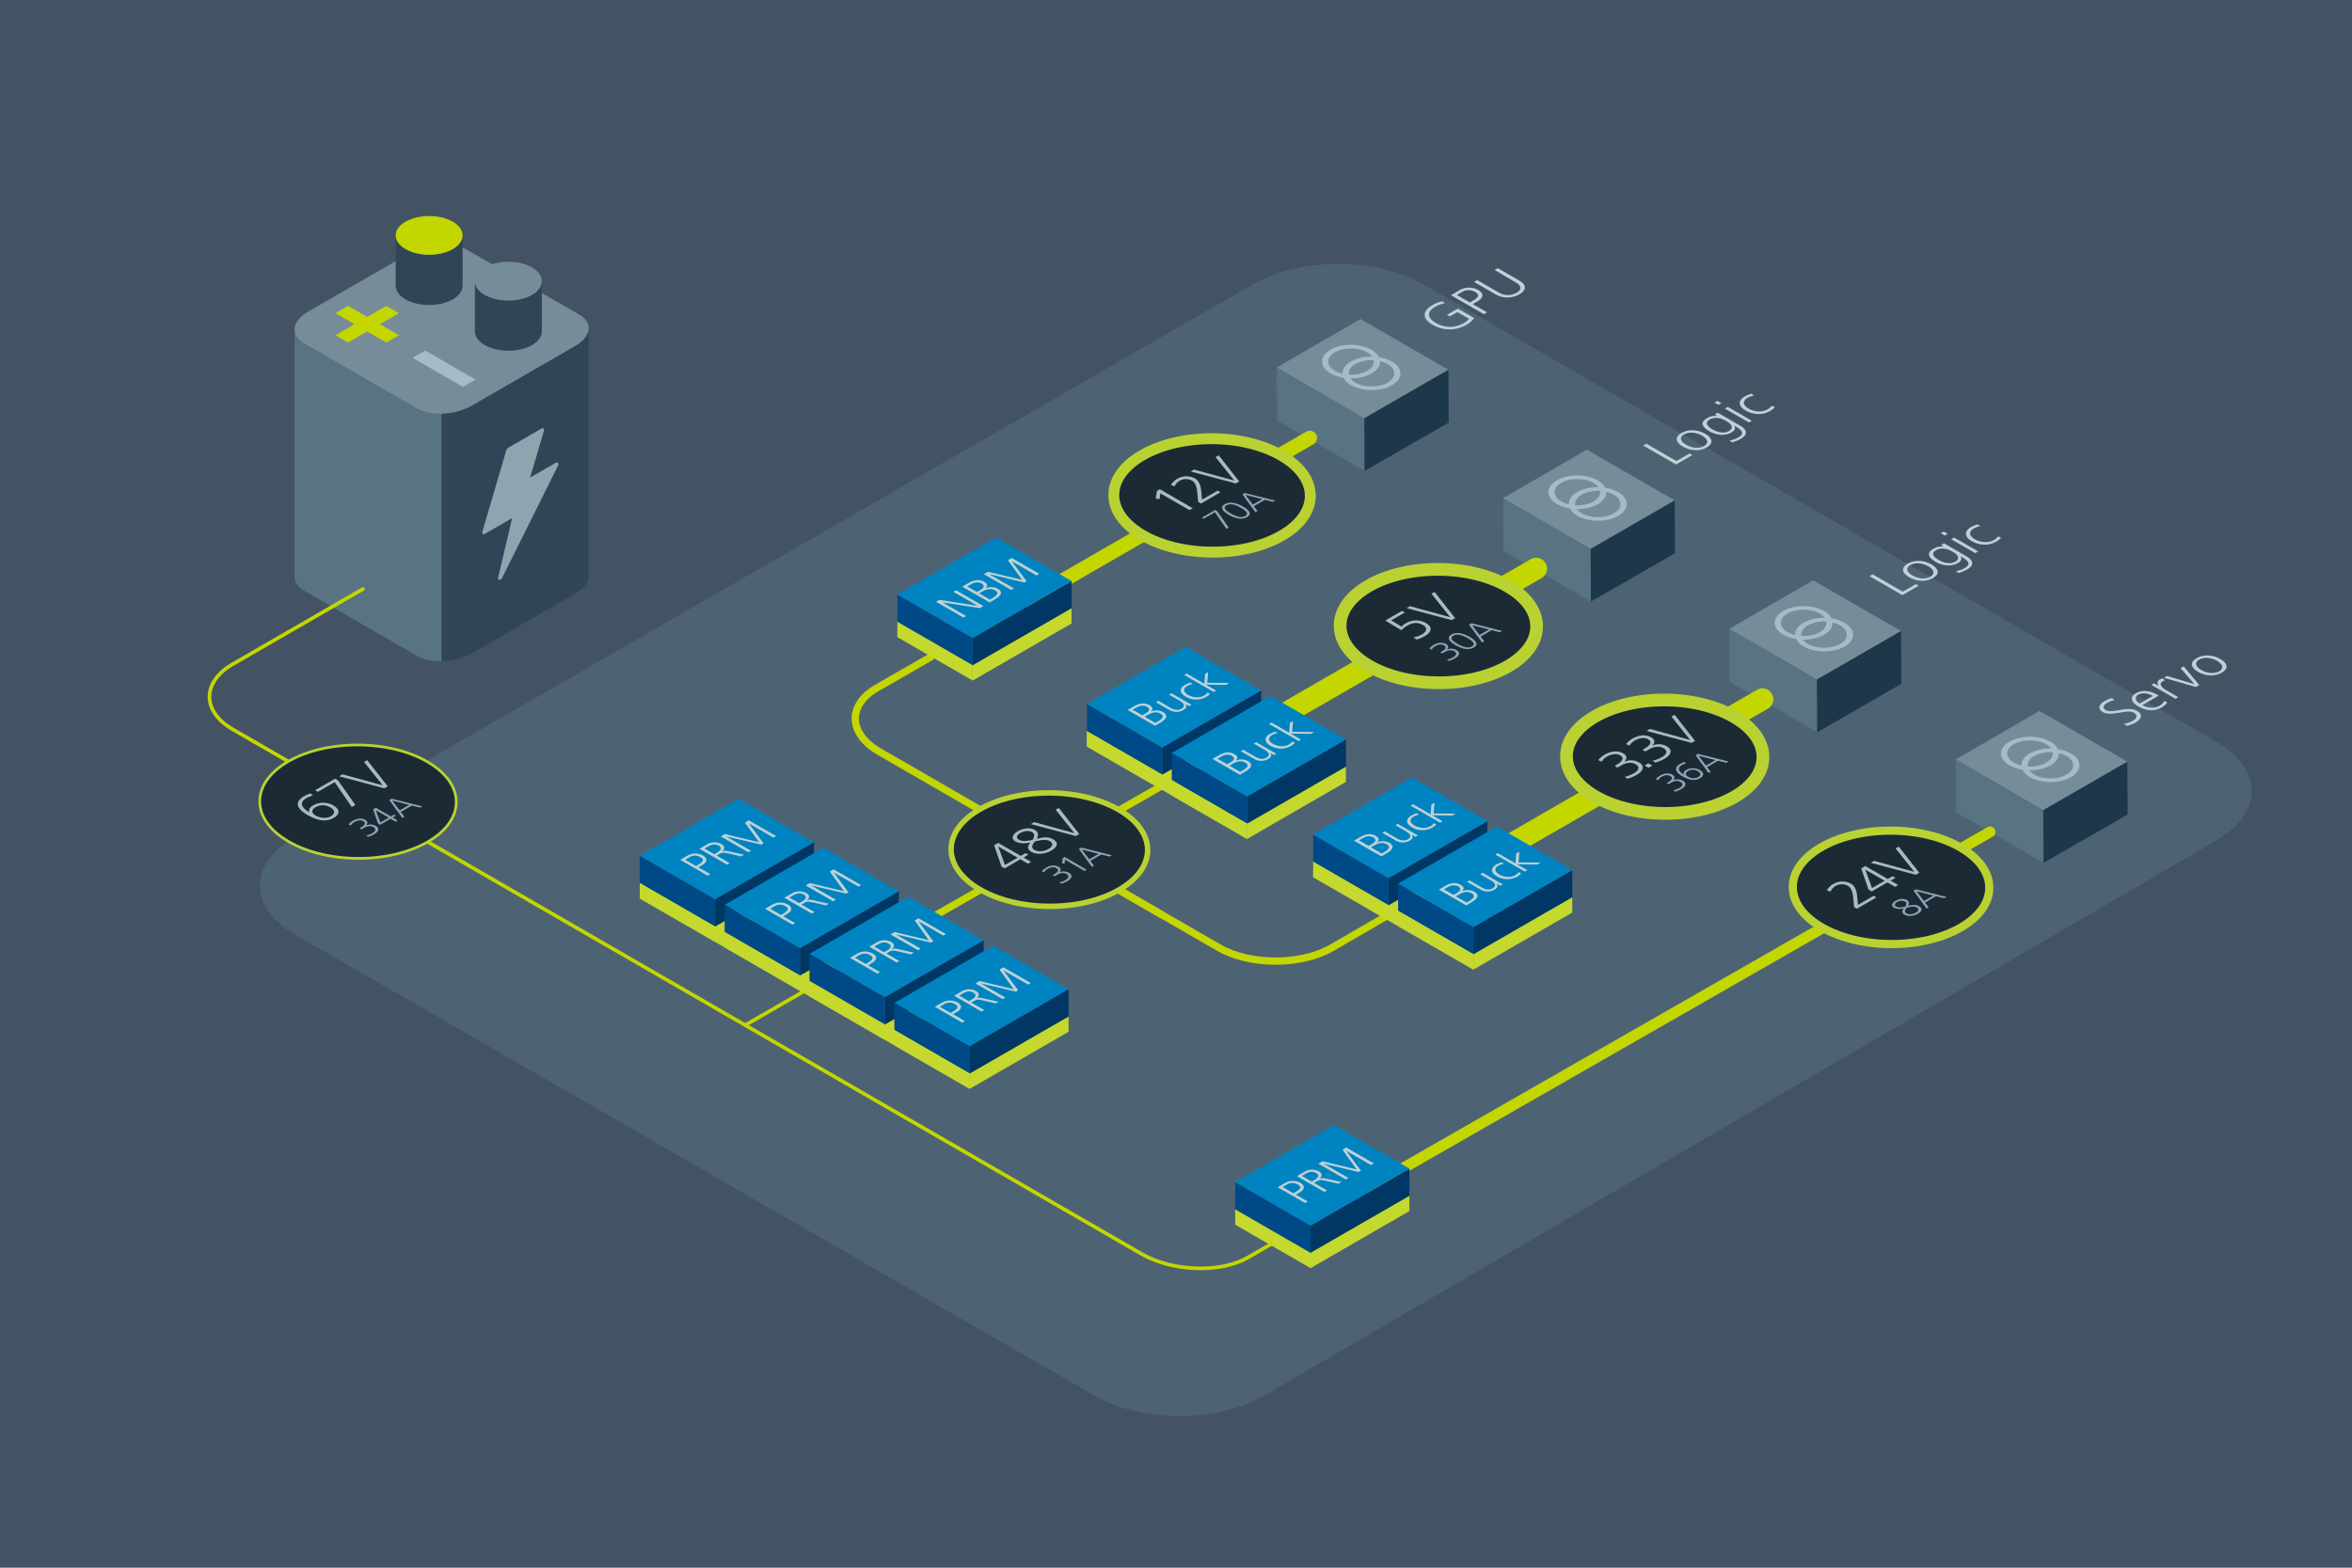 <svg xmlns="http://www.w3.org/2000/svg" viewBox="0 0 1296 864"><defs><style>.cls-1{fill:#435363;}.cls-2{fill:#4d6373;}.cls-11,.cls-12,.cls-13,.cls-20,.cls-3,.cls-8{fill:none;}.cls-4{fill:#587382;}.cls-5{fill:#768d99;}.cls-6{fill:#304657;}.cls-7{fill:#8ea4ae;}.cls-11,.cls-12,.cls-13,.cls-20,.cls-8{stroke:#c4d600;stroke-miterlimit:10;}.cls-11,.cls-12,.cls-13,.cls-20,.cls-21,.cls-22,.cls-23,.cls-24,.cls-25,.cls-8{stroke-linecap:round;}.cls-8{stroke-width:4px;}.cls-9{fill:#1d384b;}.cls-10{fill:#bed1d5;}.cls-11,.cls-22{stroke-width:6px;}.cls-12{stroke-width:12px;}.cls-13{stroke-width:8px;}.cls-14{fill:#0083c1;}.cls-15{fill:#003764;}.cls-16{fill:#004987;}.cls-17{fill:#c4d82e;}.cls-18{fill:#c4d600;}.cls-19{fill:#a6bbc3;}.cls-20{stroke-width:2px;}.cls-21,.cls-22,.cls-23,.cls-24,.cls-25{fill:#1c2a36;stroke:#b9d232;stroke-linejoin:round;}.cls-21{stroke-width:7px;}.cls-23{stroke-width:4.5px;}.cls-24{stroke-width:1.5px;}.cls-25{stroke-width:3px;}</style></defs><g id="Background"><rect class="cls-1" width="1296" height="864"/><path class="cls-2" d="M696.73,769.07c-25.66,15-67.7,15.06-93.42.22L162.58,515.05c-25.73-14.84-25.73-39.12,0-54L690.49,156.61c25.73-14.84,67.83-14.84,93.55,0l437.29,252.26c25.72,14.84,25.78,39.23.13,54.19Z"/></g><g id="Layer_1" data-name="Layer 1"><path class="cls-3" d="M229.71,361.42,167.49,325.5c-7.66-4.43-6.69-12.22,2.15-17.33L227,275.06c8.85-5.1,22.35-5.66,30-1.24l62.22,35.92c7.66,4.42,6.69,12.22-2.15,17.33l-57.35,33.11C250.87,365.28,237.37,365.84,229.71,361.42Z"/><path class="cls-4" d="M229.71,225l-62.22-35.92c-3.58-2.07-5.27-4.87-5.16-7.79h0V317.62h0c-.15,2.95,1.55,5.79,5.16,7.88l62.22,35.92c3.61,2.09,8.53,3.06,13.65,3V228C238.24,228.07,233.32,227.09,229.71,225Z"/><path class="cls-5" d="M229.71,225.09l-62.22-35.92c-7.66-4.43-6.69-12.22,2.15-17.33L227,138.73c8.85-5.1,22.35-5.66,30-1.24l62.22,35.92c7.66,4.42,6.69,12.22-2.15,17.33l-57.35,33.11C250.87,229,237.37,229.51,229.71,225.09Z"/><path class="cls-6" d="M324.38,181.2c-.17,3.31-2.64,6.75-7.31,9.45l-57.35,33.11A34.74,34.74,0,0,1,243.36,228V364.4a34.86,34.86,0,0,0,16.36-4.22l57.35-33.11c4.67-2.7,7.14-6.15,7.31-9.45h0V181.2Z"/><path class="cls-7" d="M306.35,255l-14.25,8.22,7.6-25.73c.35-1.19-.28-1.91-1.21-1.37l-18.38,10.61a2.87,2.87,0,0,0-1.21,1.64l-13.07,44.56c-.35,1.19.29,1.9,1.22,1.36l15.15-8.74-7.68,32.66c-.43,1.83,1.37,1.89,2.27.07l30.59-61.43C308.06,255.46,307.45,254.35,306.35,255Z"/><line class="cls-8" x1="504.94" y1="510.55" x2="643.92" y2="430.96"/><polygon class="cls-4" points="1077.74 447.6 1126.04 475.56 1125.9 446.51 1077.66 418.52 1077.74 447.6"/><polygon class="cls-5" points="1123.79 391.82 1077.66 418.52 1125.9 446.51 1172.23 419.79 1123.79 391.82"/><polygon class="cls-9" points="1172.37 448.89 1126.04 475.56 1125.9 446.51 1172.23 419.79 1172.37 448.89"/><path class="cls-10" d="M1170.29,398.87a13,13,0,0,0,5-1.68c2.43-1.4,2.71-3.12.37-4.47-1.51-.87-3.87-.62-7-.07-3.93.68-7.5,1.21-10-.23-3-1.74-2.07-4.26,1-6a17.73,17.73,0,0,1,4.14-1.7l1.35,1.11a12.83,12.83,0,0,0-4,1.5c-2,1.16-3,2.76-.78,4.05,1.56.9,3.89.58,7.28,0s7.12-1.2,9.95.44c3.48,2,2.25,4.61-.82,6.38A18,18,0,0,1,1172,400Z"/><path class="cls-10" d="M1194.24,387.24a10.59,10.59,0,0,1-3.12,2.64c-3.85,2.22-8.36,2.06-12.9-.56-4-2.31-4.75-5.28-1.39-7.22s7.61-1.66,12,.85l.7.4-9,5.21a9.66,9.66,0,0,0,9.4.42,7.34,7.34,0,0,0,2.7-2.7Zm-8-3.67c-2.93-1.66-5.89-1.91-8-.7s-1.82,3.33.75,4.88Z"/><path class="cls-10" d="M1198.73,385.12l-11.4-6.59c-.34-.19-1.17-.64-1.95-1l1.63-.94,2.54,1.47,0,0c-1.09-1.5-.89-2.78.53-3.6a7.5,7.5,0,0,1,1.29-.57l1.71,1a7.67,7.67,0,0,0-1.31.58c-2.51,1.45-.66,3.44,2,5l6.52,3.76Z"/><path class="cls-10" d="M1210,378.62l-17.72-5.07,1.78-1,15.1,4.51,0,0-7.63-8.82,1.7-1,8.63,10.32Z"/><path class="cls-10" d="M1211.16,370.29c-3.89-2.25-4.82-5.22-.79-7.55s9.24-1.76,13.08.46,4.93,5.17.79,7.55S1215,372.48,1211.16,370.29Zm10.51-6.06c-3.06-1.77-7.06-2.32-9.92-.66-2.61,1.5-2.13,3.78,1.2,5.7,3.14,1.81,7.1,2.28,9.89.67S1224.79,366,1221.67,364.23Z"/><line class="cls-11" x1="754.35" y1="654.55" x2="1096.58" y2="458.5"/><path class="cls-8" d="M578.41,468.47l93.22,53.82c17.15,9.9,45.2,9.88,62.33,0L954.13,394.77"/><polygon class="cls-4" points="703.62 231.6 751.92 259.56 751.78 230.52 703.54 202.52 703.62 231.6"/><polygon class="cls-5" points="749.67 175.82 703.54 202.52 751.78 230.52 798.11 203.79 749.67 175.82"/><polygon class="cls-9" points="798.25 232.89 751.92 259.56 751.78 230.52 798.11 203.79 798.25 232.89"/><path class="cls-10" d="M803.05,172l-4.18,2.41-1.56-.9,6-3.44,9,5.2a13.06,13.06,0,0,1-4.46,3.87,18.65,18.65,0,0,1-18.5-.16c-5.45-3.15-5.92-7.41-.29-10.66a20.9,20.9,0,0,1,5.69-2.29l1.45,1.08a16.05,16.05,0,0,0-5.55,2.1c-4.75,2.74-4,6.18.49,8.75a15.21,15.21,0,0,0,15.12.29c1.55-.89,2.87-1.89,3.17-2.58Z"/><path class="cls-10" d="M817.61,173.16l-18.14-10.47,4.47-2.58a10.51,10.51,0,0,1,10.7-.24c3.24,1.88,2.77,4.35-.59,6.28l-2.51,1.45,7.85,4.53Zm-6-7.43c3.9-2.25,3.22-3.66,1.2-4.83a7,7,0,0,0-7.13,0l-2.92,1.68L810,166.7Z"/><path class="cls-10" d="M823.54,148.79l1.78-1,11.88,6.85c4.85,2.81,3.13,5.78,0,7.57a13.25,13.25,0,0,1-13.14,0l-11.84-6.84,1.78-1,11.87,6.86a9.86,9.86,0,0,0,9.77.15c2.84-1.64,2.93-3.79-.34-5.68Z"/><path class="cls-8" d="M513,362l-29.81,17.15c-16.39,9.43-15.77,25.25,1.37,35.15l155.89,90"/><polygon class="cls-4" points="828.32 303.6 876.62 331.56 876.49 302.52 828.25 274.52 828.32 303.6"/><polygon class="cls-5" points="874.37 247.82 828.25 274.52 876.49 302.52 922.82 275.79 874.37 247.82"/><polygon class="cls-9" points="922.96 304.89 876.62 331.56 876.49 302.52 922.82 275.79 922.96 304.89"/><path class="cls-10" d="M923.52,256l-18.13-10.47,1.78-1,16.57,9.57,7.23-4.17,1.56.9Z"/><path class="cls-10" d="M927.33,246.16c-3.9-2.25-4.82-5.22-.79-7.55s9.23-1.76,13.08.46,4.92,5.17.79,7.55S931.12,248.35,927.33,246.16Zm10.51-6.06c-3.07-1.77-7.06-2.32-9.93-.66-2.61,1.5-2.13,3.78,1.2,5.7,3.14,1.81,7.11,2.28,9.9.67S941,241.9,937.84,240.1Z"/><path class="cls-10" d="M955.55,234.52l0,0c.91,1.39.55,2.68-1.41,3.81-4,2.33-9,1.23-12.17-.62-4.47-2.58-5.06-5.09-1.52-7.13a8.74,8.74,0,0,1,5.93-1.32l0,0-1.51-.87,1.63-.94,12.21,7.05c4.13,2.38,4.56,5,.48,7.4a22.42,22.42,0,0,1-4.68,1.89l-1.51-1a15.82,15.82,0,0,0,4.81-1.7c3.67-2.11,2.23-3.95-1.85-6.31Zm-4.08-2.32c-3.72-2.15-6.77-2.45-9.43-.92s-1.64,3.53,1.66,5.43c2.75,1.59,6.35,2.36,9,.83C955.61,235.87,954,233.65,951.47,232.2Z"/><path class="cls-10" d="M946.89,223.14l-2.18-1.26,1.62-.94,2.19,1.26Zm16.78,9.69-13.25-7.65,1.63-.94,13.25,7.65Z"/><path class="cls-10" d="M978,224.41a10.81,10.81,0,0,1-2.89,2.21c-4.31,2.49-9.63,1.74-13.26-.36-4.21-2.43-4.2-5.58-.43-7.76a15.76,15.76,0,0,1,3.69-1.53l1.43,1a13,13,0,0,0-3.51,1.25c-3.15,1.82-2.6,4.2.6,6,2.91,1.68,7.26,2.2,10.31.44a8.14,8.14,0,0,0,2.37-2.06Z"/><line class="cls-12" x1="691.99" y1="402.55" x2="846.46" y2="313.37"/><line class="cls-13" x1="567.28" y1="330.55" x2="721.75" y2="241.37"/><polygon class="cls-14" points="352.53 471.69 394.03 495.66 448.51 464.24 406.93 440.24 352.53 471.69"/><polygon class="cls-15" points="448.51 483.15 448.51 464.24 394.03 495.66 394.03 514.59 448.51 483.15"/><polygon class="cls-16" points="352.53 490.67 352.53 471.69 394.03 495.66 394.03 514.59 352.53 490.67"/><polygon class="cls-17" points="448.51 487.65 448.51 479.24 394.03 510.66 394.03 519.09 448.51 487.65"/><polygon class="cls-17" points="352.53 495.17 352.53 486.69 394.03 510.66 394.03 519.09 352.53 495.17"/><path class="cls-6" d="M280.11,165.57c-10.18,0-18.44-4.77-18.44-10.65v27.73c0,5.88,8.26,10.65,18.44,10.65s18.45-4.77,18.45-10.65V154.92C298.56,160.8,290.3,165.57,280.11,165.57Z"/><path class="cls-5" d="M280.11,165.57c-10.18,0-18.44-4.77-18.44-10.65s8.26-10.65,18.44-10.65,18.45,4.77,18.45,10.65S290.3,165.57,280.11,165.57Z"/><path class="cls-6" d="M236.47,140.37c-10.19,0-18.45-4.77-18.45-10.65v27.73c0,5.88,8.26,10.65,18.45,10.65s18.44-4.77,18.44-10.65V129.72C254.91,135.6,246.65,140.37,236.47,140.37Z"/><path class="cls-18" d="M236.47,140.37c-10.19,0-18.45-4.77-18.45-10.65s8.26-10.65,18.45-10.65,18.44,4.77,18.44,10.65S246.65,140.37,236.47,140.37Z"/><path class="cls-18" d="M184.8,184.75l10.53-6.08-10.53-6.08,7-4,10.54,6.08,10.53-6.08,7,4-10.53,6.08,10.53,6.08-7,4-10.53-6.08-10.54,6.08Z"/><path class="cls-19" d="M227.32,197.2l7-4,27.72,16-7,4Z"/><line class="cls-20" x1="411.41" y1="564.55" x2="453.42" y2="540.29"/><polygon class="cls-15" points="590.45 339.12 590.45 320.22 535.97 351.64 535.97 370.57 590.45 339.12"/><polygon class="cls-16" points="494.46 346.65 494.46 327.67 535.97 351.64 535.97 370.57 494.46 346.65"/><polygon class="cls-17" points="590.45 343.62 590.45 335.22 535.97 366.64 535.97 375.07 590.45 343.62"/><polygon class="cls-17" points="494.46 351.15 494.46 342.67 535.97 366.64 535.97 375.07 494.46 351.15"/><polygon class="cls-14" points="494.46 327.67 535.97 351.64 590.45 320.22 548.86 296.22 494.46 327.67"/><path class="cls-10" d="M625.81,396.58l-15.11-8.72,3.59-2.07c3-1.75,6-2,8.46-.59,1.92,1.12,2.19,2.29.71,3.57l0,0a7.83,7.83,0,0,1,6.78.24c3,1.75,2,3.8-1.48,5.83Zm-5.33-6.75c2.71-1.56,2.45-2.81.85-3.73s-3.74-.72-5.74.44l-2.07,1.19,5.31,3.06Zm7,4.28c3.12-1.8,3.09-3.19,1.36-4.19-2.17-1.25-4.41-.88-7.27.78l-1.51.87L626,395Z"/><path class="cls-10" d="M644.65,385.7l-2-1.13,0,0c.87,1.3.38,2.36-1.32,3.34a7.67,7.67,0,0,1-7.94-.27l-7.1-4.1,1.35-.78,6.75,3.9c1.54.89,3.81,1.7,6,.45,2.51-1.46,1-3.2-.72-4.17l-6.17-3.56,1.36-.78,9.22,5.33c.46.26,1.47.8,1.91,1Z"/><path class="cls-10" d="M656.09,379a8.7,8.7,0,0,1-2.4,1.84,11.33,11.33,0,0,1-11.05-.3c-3.51-2-3.5-4.65-.36-6.46a13.14,13.14,0,0,1,3.08-1.28l1.19.81a10.65,10.65,0,0,0-2.93,1c-2.62,1.52-2.16,3.5.5,5,2.43,1.4,6,1.82,8.59.36a7,7,0,0,0,2-1.72Z"/><path class="cls-10" d="M664.91,374l-11.09-.15,5.67,3.28-1.36.78-16.23-9.37,1.35-.78,9.72,5.61.38-5.45,1.75-1-.47,5.91,12.15.09Z"/><path class="cls-10" d="M539.9,335.18,519.36,332l0,0,13,7.52-1.49.86-15.1-8.72,1.87-1.08,20.92,3.26.05,0-13.29-7.67,1.48-.86L541.9,334Z"/><path class="cls-10" d="M545.33,332.05l-15.11-8.72,3.59-2.08c3-1.75,6-2,8.46-.58,1.92,1.11,2.19,2.28.71,3.56l0,0a7.83,7.83,0,0,1,6.78.23c3,1.75,2,3.81-1.48,5.83ZM540,325.3c2.71-1.57,2.45-2.81.85-3.74s-3.74-.71-5.74.44L533,323.19l5.31,3.07Zm7,4.27c3.12-1.8,3.09-3.18,1.36-4.18-2.17-1.25-4.41-.88-7.27.77l-1.51.87,5.91,3.41Z"/><path class="cls-10" d="M571.12,317.16,557.5,309.3l0,0,8.15,11-1.27.73-19.25-4.6-.05,0,13.62,7.86-1.49.86-15.1-8.72,2.3-1.33,18.77,4.5-7.78-10.85,2.13-1.23,15.11,8.72Z"/><polygon class="cls-4" points="953.03 375.6 1001.33 403.56 1001.19 374.51 952.95 346.52 953.03 375.6"/><polygon class="cls-5" points="999.08 319.82 952.95 346.52 1001.19 374.51 1047.52 347.79 999.08 319.82"/><polygon class="cls-9" points="1047.66 376.89 1001.33 403.56 1001.19 374.51 1047.52 347.79 1047.66 376.89"/><path class="cls-10" d="M1048.23,328l-18.14-10.47,1.78-1,16.58,9.57,7.23-4.17,1.56.9Z"/><path class="cls-10" d="M1052,318.16c-3.9-2.25-4.82-5.23-.79-7.55s9.24-1.76,13.08.46,4.93,5.16.79,7.55S1055.83,320.35,1052,318.16Zm10.51-6.07c-3.06-1.76-7.06-2.31-9.92-.66-2.61,1.51-2.13,3.78,1.19,5.7,3.15,1.82,7.11,2.29,9.9.68S1065.66,313.89,1062.54,312.09Z"/><path class="cls-10" d="M1080.25,306.52l0,0c.92,1.39.56,2.68-1.4,3.81-4,2.32-9,1.22-12.18-.62-4.47-2.58-5-5.09-1.51-7.14a8.82,8.82,0,0,1,5.92-1.32l0,0-1.51-.87,1.63-.94,12.21,7.05c4.13,2.39,4.56,5.05.48,7.41a22,22,0,0,1-4.68,1.89l-1.5-1a16,16,0,0,0,4.81-1.7c3.66-2.11,2.23-4-1.85-6.31Zm-4.08-2.33c-3.71-2.14-6.77-2.45-9.43-.91s-1.64,3.53,1.66,5.43c2.76,1.59,6.36,2.36,9,.82C1080.31,307.86,1078.7,305.65,1076.17,304.19Z"/><path class="cls-10" d="M1071.59,295.14l-2.18-1.26,1.63-.94,2.18,1.26Zm16.79,9.69-13.25-7.65,1.62-.94,13.25,7.65Z"/><path class="cls-10" d="M1102.65,296.41a10.53,10.53,0,0,1-2.88,2.2c-4.32,2.49-9.63,1.75-13.27-.35-4.21-2.43-4.2-5.58-.43-7.76a15.86,15.86,0,0,1,3.7-1.53l1.43,1a12.79,12.79,0,0,0-3.52,1.25c-3.15,1.82-2.59,4.2.6,6,2.91,1.68,7.27,2.2,10.31.44a8.34,8.34,0,0,0,2.38-2.06Z"/><line class="cls-12" x1="816.7" y1="474.54" x2="971.17" y2="385.37"/><ellipse class="cls-21" cx="917.24" cy="417.02" rx="31.25" ry="54.14" transform="translate(495.31 1332.01) rotate(-89.69)"/><path class="cls-19" d="M895.24,428.11a17.37,17.37,0,0,0,5.2-2c2.4-1.38,3.45-3.37.82-4.89q-3.42-2-8.25.81l-1.76,1-1.56-.9.7-.41c4.36-2.52,4.46-4.22,2.25-5.5-2-1.15-5.08-.45-7.07.69a8.7,8.7,0,0,0-3.07,2.88l-1.84-.88a12.58,12.58,0,0,1,3.53-3c3.15-1.82,7.14-2.5,10.23-.71,2.16,1.24,2.3,3,.6,4.66l.05,0a8.65,8.65,0,0,1,8.13.38c3.25,1.87,2.38,4.65-1.28,6.77a20.53,20.53,0,0,1-5.17,2.14Z"/><path class="cls-19" d="M908.37,423.14l-2.18-1.26,2.09-1.21,2.18,1.26Z"/><path class="cls-19" d="M910.6,419.24a17.17,17.17,0,0,0,5.2-2c2.4-1.38,3.45-3.37.83-4.89-2.29-1.32-5-1.05-8.26.81l-1.76,1-1.56-.9.7-.41c4.37-2.52,4.46-4.22,2.25-5.5-2-1.15-5.08-.45-7.07.69a8.66,8.66,0,0,0-3.06,2.88l-1.85-.88a12.5,12.5,0,0,1,3.54-3c3.15-1.82,7.13-2.5,10.22-.71,2.16,1.24,2.3,3,.6,4.66l0,0a8.67,8.67,0,0,1,8.14.38c3.24,1.87,2.38,4.65-1.29,6.77a20.53,20.53,0,0,1-5.17,2.14Z"/><path class="cls-19" d="M932.12,409.43l-24.85-6.6,1.89-1.08,22.15,6.08L921,394.92l1.75-1L934,408.32Z"/><path class="cls-7" d="M922,435.56a11.9,11.9,0,0,0,3.47-1.32c1.6-.93,2.3-2.25.55-3.26-1.53-.88-3.36-.7-5.51.54l-1.17.67-1-.6.47-.26c2.91-1.68,3-2.82,1.5-3.67s-3.39-.31-4.72.46a5.72,5.72,0,0,0-2,1.92l-1.23-.59a8.38,8.38,0,0,1,2.36-2c2.1-1.21,4.75-1.67,6.82-.48,1.43.83,1.53,2,.39,3.11l0,0a5.76,5.76,0,0,1,5.42.25c2.17,1.25,1.59,3.11-.86,4.52A13.42,13.42,0,0,1,923,436.3Z"/><path class="cls-7" d="M929.21,420.65a9.16,9.16,0,0,0-2.43,1c-3.2,1.85-1.24,3.92,1,5.22l0,0c-.37-.93.14-1.81,1.31-2.48a7.49,7.49,0,0,1,7.53,0c2.39,1.38,2.49,3.16.06,4.57s-5.71,1.15-9.59-1.09c-4.35-2.51-4.71-4.9-1.18-6.94a13.12,13.12,0,0,1,2.21-.95Zm6.36,4.43a5.2,5.2,0,0,0-5.39-.15c-1.69,1-1.65,2.19,0,3.12a5.85,5.85,0,0,0,5.58.24C937.4,427.32,937.29,426.07,935.57,425.08Z"/><path class="cls-7" d="M951.22,420.4l-4.53-1.12-6.06,3.5,2,2.61-1.16.67-7.17-9.83,1.35-.77,16.86,4.23ZM936,416.56l4,5.36,5.22-3Z"/><polygon class="cls-15" points="819.6 471.42 819.6 452.52 765.12 483.94 765.12 502.87 819.6 471.42"/><polygon class="cls-16" points="723.61 478.95 723.61 459.97 765.12 483.94 765.12 502.87 723.61 478.95"/><polygon class="cls-17" points="819.6 475.92 819.6 467.52 765.12 498.94 765.12 507.37 819.6 475.92"/><polygon class="cls-17" points="723.61 483.45 723.61 474.97 765.12 498.94 765.12 507.37 723.61 483.45"/><polygon class="cls-14" points="723.61 459.97 765.12 483.94 819.6 452.52 778.01 428.52 723.61 459.97"/><polygon class="cls-15" points="866.37 498.42 866.37 479.52 811.88 510.94 811.88 529.87 866.37 498.42"/><polygon class="cls-16" points="770.38 505.95 770.38 486.97 811.88 510.94 811.88 529.87 770.38 505.95"/><polygon class="cls-17" points="866.37 502.92 866.37 494.52 811.88 525.94 811.88 534.37 866.37 502.92"/><polygon class="cls-17" points="770.38 510.45 770.38 501.97 811.88 525.94 811.88 534.37 770.38 510.45"/><polygon class="cls-17" points="723.61 483.45 723.61 474.97 811.88 525.94 811.88 534.37 723.61 483.45"/><polygon class="cls-14" points="770.38 486.97 811.88 510.94 866.37 479.52 824.78 455.52 770.38 486.97"/><path class="cls-10" d="M807.91,499l-15.11-8.72,3.6-2.07c3-1.75,6-2,8.45-.59,1.93,1.12,2.19,2.29.71,3.57l0,0a7.83,7.83,0,0,1,6.78.24c3,1.75,2,3.8-1.48,5.83Zm-5.32-6.75c2.71-1.56,2.44-2.81.84-3.73s-3.74-.72-5.74.44l-2.06,1.19,5.3,3.06Zm7,4.28c3.12-1.8,3.09-3.19,1.36-4.19-2.16-1.25-4.41-.88-7.27.78l-1.5.86,5.91,3.42Z"/><path class="cls-10" d="M826.76,488.16l-2-1.14,0,0c.87,1.3.37,2.35-1.32,3.34a7.71,7.71,0,0,1-7.95-.27l-7.1-4.1,1.36-.78,6.75,3.9c1.54.89,3.81,1.7,6,.45,2.52-1.46,1-3.2-.71-4.17l-6.17-3.56,1.36-.78,9.22,5.32c.45.27,1.47.8,1.9,1Z"/><path class="cls-10" d="M838.2,481.41a8.76,8.76,0,0,1-2.41,1.84,11.31,11.31,0,0,1-11-.3c-3.51-2-3.5-4.65-.36-6.46a13,13,0,0,1,3.08-1.28l1.19.81a10.53,10.53,0,0,0-2.93,1c-2.63,1.52-2.16,3.5.5,5,2.42,1.39,6,1.82,8.59.36a6.81,6.81,0,0,0,2-1.72Z"/><path class="cls-10" d="M847,476.47l-11.1-.15,5.67,3.28-1.35.78L824,471l1.36-.78,9.72,5.61.38-5.45,1.74-1-.46,5.91,12.15.09Z"/><path class="cls-10" d="M761.15,472,746,463.32l3.59-2.07c3-1.75,6-2,8.46-.59,1.92,1.12,2.19,2.29.71,3.57l0,0a7.83,7.83,0,0,1,6.78.24c3,1.75,2,3.8-1.48,5.83Zm-5.32-6.75c2.71-1.56,2.44-2.81.84-3.73s-3.74-.72-5.74.44l-2.06,1.19,5.3,3.06Zm7,4.28c3.12-1.8,3.09-3.19,1.36-4.19-2.17-1.25-4.41-.88-7.27.78l-1.51.86,5.91,3.42Z"/><path class="cls-10" d="M780,461.16,778,460l0,0c.87,1.3.38,2.35-1.32,3.34a7.7,7.7,0,0,1-7.94-.27l-7.1-4.1,1.36-.78,6.75,3.9c1.54.89,3.81,1.7,6,.45,2.52-1.46.95-3.2-.71-4.17l-6.17-3.56,1.35-.78,9.22,5.32c.46.27,1.47.8,1.91,1Z"/><path class="cls-10" d="M791.44,454.41a8.76,8.76,0,0,1-2.41,1.84,11.33,11.33,0,0,1-11-.3c-3.51-2-3.5-4.65-.36-6.46a13.33,13.33,0,0,1,3.08-1.28l1.19.81a10.77,10.77,0,0,0-2.93,1c-2.62,1.52-2.16,3.5.5,5,2.43,1.39,6.06,1.82,8.6.36a6.81,6.81,0,0,0,2-1.72Z"/><path class="cls-10" d="M800.25,449.47l-11.09-.15,5.67,3.28-1.36.78L777.24,444l1.36-.78,9.71,5.61.39-5.45,1.74-1L790,448.3l12.15.09Z"/><polygon class="cls-15" points="694.89 399.42 694.89 380.52 640.41 411.94 640.41 430.87 694.89 399.42"/><polygon class="cls-16" points="598.91 406.95 598.91 387.97 640.41 411.94 640.41 430.87 598.91 406.95"/><polygon class="cls-17" points="694.89 403.92 694.89 395.52 640.41 426.94 640.41 435.37 694.89 403.92"/><polygon class="cls-17" points="598.91 411.45 598.91 402.97 640.41 426.94 640.41 435.37 598.91 411.45"/><polygon class="cls-14" points="598.91 387.97 640.41 411.94 694.89 380.52 653.31 356.52 598.91 387.97"/><polygon class="cls-15" points="741.66 426.42 741.66 407.52 687.18 438.94 687.18 457.87 741.66 426.42"/><polygon class="cls-16" points="645.67 433.95 645.67 414.97 687.18 438.94 687.18 457.87 645.67 433.95"/><polygon class="cls-17" points="741.66 430.92 741.66 422.52 687.18 453.94 687.18 462.37 741.66 430.92"/><polygon class="cls-17" points="645.67 438.45 645.67 429.97 687.18 453.94 687.18 462.37 645.67 438.45"/><polygon class="cls-17" points="598.91 411.45 598.91 402.97 687.18 453.94 687.18 462.37 598.91 411.45"/><polygon class="cls-14" points="645.67 414.97 687.18 438.94 741.66 407.52 700.07 383.52 645.67 414.97"/><path class="cls-10" d="M683.2,427l-15.1-8.72,3.59-2.07c3-1.75,6-2,8.45-.59,1.93,1.12,2.19,2.29.71,3.57l0,0a7.81,7.81,0,0,1,6.77.24c3,1.75,2,3.8-1.48,5.83Zm-5.32-6.75c2.71-1.56,2.45-2.81.84-3.73s-3.73-.72-5.73.44l-2.07,1.19,5.3,3.06Zm7,4.28c3.12-1.8,3.1-3.19,1.36-4.19-2.16-1.25-4.4-.88-7.26.78l-1.51.87,5.91,3.41Z"/><path class="cls-10" d="M702.05,416.16l-2-1.13,0,0c.87,1.3.38,2.36-1.32,3.34a7.67,7.67,0,0,1-7.94-.27l-7.1-4.1,1.35-.78,6.75,3.9c1.54.89,3.81,1.7,6,.45,2.52-1.46,1-3.2-.71-4.17l-6.17-3.56,1.36-.78,9.22,5.33c.45.26,1.47.8,1.9,1Z"/><path class="cls-10" d="M713.49,409.41a8.86,8.86,0,0,1-2.4,1.84A11.33,11.33,0,0,1,700,411c-3.51-2-3.5-4.65-.36-6.46a13.14,13.14,0,0,1,3.08-1.28L704,404a10.65,10.65,0,0,0-2.93,1c-2.63,1.52-2.16,3.5.5,5,2.42,1.4,6.05,1.82,8.59.36a7,7,0,0,0,2-1.72Z"/><path class="cls-10" d="M722.31,404.47l-11.1-.15,5.68,3.28-1.36.78L699.3,399l1.35-.78,9.72,5.61.38-5.45,1.74-1L712,403.3l12.15.09Z"/><path class="cls-10" d="M636.44,400l-15.11-8.72,3.59-2.07c3-1.75,6-2,8.46-.59,1.93,1.12,2.19,2.29.71,3.57l0,0a7.83,7.83,0,0,1,6.78.24c3,1.75,2,3.8-1.48,5.83Zm-5.32-6.75c2.71-1.56,2.44-2.81.84-3.73s-3.74-.72-5.74.44l-2.06,1.19,5.3,3.06Zm7,4.28c3.12-1.8,3.09-3.19,1.36-4.19-2.16-1.25-4.41-.88-7.27.78l-1.5.87,5.9,3.41Z"/><path class="cls-10" d="M655.29,389.16l-2-1.13,0,0c.87,1.3.37,2.36-1.33,3.34a7.67,7.67,0,0,1-7.94-.27l-7.1-4.1,1.36-.78,6.75,3.9c1.54.89,3.81,1.7,6,.45,2.52-1.46,1-3.2-.71-4.17l-6.17-3.56,1.35-.78,9.23,5.33c.45.26,1.47.8,1.9,1Z"/><path class="cls-10" d="M666.73,382.41a8.76,8.76,0,0,1-2.41,1.84,11.33,11.33,0,0,1-11.05-.3c-3.5-2-3.5-4.65-.36-6.46a13.33,13.33,0,0,1,3.08-1.28l1.19.81a10.77,10.77,0,0,0-2.93,1c-2.62,1.52-2.16,3.5.51,5,2.42,1.4,6,1.82,8.59.36a6.81,6.81,0,0,0,2-1.72Z"/><path class="cls-10" d="M675.54,377.47l-11.09-.15,5.67,3.28-1.35.78L652.53,372l1.36-.78,9.72,5.61.38-5.45,1.74-1-.47,5.91,12.16.09Z"/><path class="cls-10" d="M389.91,482.6l-15.11-8.73,3.72-2.14a8.72,8.72,0,0,1,8.91-.2c2.7,1.56,2.31,3.62-.49,5.23L384.85,478l6.54,3.77Zm-5-6.19c3.25-1.88,2.68-3.05,1-4a5.8,5.8,0,0,0-5.94,0l-2.43,1.41,6,3.45Z"/><path class="cls-10" d="M408.34,472l-6.85-1.6c-2.83-.66-3.71-.53-5.07.25l-1.53.89,7.12,4.11-1.48.85-15.11-8.72,3.87-2.23a8,8,0,0,1,8.31-.3c1.93,1.11,1.85,2.68.17,4l0,0c1.3-.57,2.14-.43,3.82-.05L410,471Zm-13.13-2.15c1.55-.89,3.11-2.47.91-3.74-2-1.15-3.72-.86-6,.47l-1.9,1.09,5.39,3.12Z"/><path class="cls-10" d="M426.2,461.64l-13.61-7.86,0,0,8.16,11-1.27.73L400.17,461l0,0,13.62,7.86-1.49.86L397.15,461l2.31-1.33,18.77,4.5-7.78-10.85,2.13-1.23,15.11,8.72Z"/><polygon class="cls-14" points="399.29 498.69 440.8 522.66 495.28 491.24 453.69 467.24 399.29 498.69"/><polygon class="cls-15" points="495.28 510.14 495.28 491.24 440.8 522.66 440.8 541.59 495.28 510.14"/><polygon class="cls-16" points="399.29 517.67 399.29 498.69 440.8 522.66 440.8 541.59 399.29 517.67"/><polygon class="cls-17" points="495.28 514.64 495.28 506.24 440.8 537.66 440.8 546.09 495.28 514.64"/><polygon class="cls-17" points="399.29 522.17 399.29 513.69 440.8 537.66 440.8 546.09 399.29 522.17"/><path class="cls-10" d="M436.67,509.6l-15.11-8.73,3.73-2.14a8.72,8.72,0,0,1,8.91-.2c2.7,1.56,2.3,3.62-.49,5.23L431.62,505l6.54,3.77Zm-4.95-6.19c3.25-1.88,2.68-3.05,1-4a5.78,5.78,0,0,0-5.93,0l-2.43,1.41,6,3.45Z"/><path class="cls-10" d="M455.1,499l-6.85-1.59c-2.83-.66-3.71-.53-5.06.25l-1.53.89,7.12,4.11-1.49.85-15.1-8.72,3.87-2.23a8,8,0,0,1,8.31-.3c1.92,1.11,1.84,2.68.17,4l0,0c1.29-.57,2.13-.43,3.82-.05l8.34,1.88ZM442,496.81c1.55-.89,3.12-2.47.91-3.75-2-1.14-3.72-.85-6,.48L435,494.63l5.39,3.12Z"/><path class="cls-10" d="M473,488.64l-13.62-7.86,0,0,8.15,11-1.27.73L446.94,488l0,0,13.61,7.86-1.48.86L443.92,488l2.3-1.33,18.78,4.5-7.79-10.85,2.13-1.23,15.11,8.72Z"/><polygon class="cls-14" points="446.06 525.69 487.56 549.66 542.04 518.24 500.46 494.24 446.06 525.69"/><polygon class="cls-15" points="542.04 537.14 542.04 518.24 487.56 549.66 487.56 568.59 542.04 537.14"/><polygon class="cls-16" points="446.06 544.67 446.06 525.69 487.56 549.66 487.56 568.59 446.06 544.67"/><polygon class="cls-17" points="542.04 541.64 542.04 533.24 487.56 564.66 487.56 573.09 542.04 541.64"/><polygon class="cls-17" points="446.06 549.17 446.06 540.69 487.56 564.66 487.56 573.09 446.06 549.17"/><path class="cls-10" d="M483.44,536.6l-15.11-8.73,3.72-2.14a8.72,8.72,0,0,1,8.91-.2c2.71,1.56,2.31,3.62-.49,5.23L478.38,532l6.54,3.77Zm-5-6.19c3.25-1.88,2.69-3,1-4a5.8,5.8,0,0,0-5.94,0l-2.43,1.41,6,3.45Z"/><path class="cls-10" d="M501.87,526,495,524.36c-2.83-.66-3.71-.53-5.07.25l-1.53.89,7.12,4.11-1.48.85L479,521.74l3.87-2.23a8,8,0,0,1,8.31-.3c1.93,1.11,1.85,2.68.17,3.95l0,0c1.3-.57,2.14-.43,3.82,0L503.5,525Zm-13.13-2.14c1.55-.89,3.11-2.47.91-3.75-2-1.14-3.72-.85-6,.48l-1.9,1.09,5.39,3.12Z"/><path class="cls-10" d="M519.73,515.64l-13.61-7.86,0,0,8.15,11-1.27.73L493.71,515l0,0,13.62,7.86-1.49.86L490.68,515l2.31-1.33,18.77,4.5L504,507.29l2.13-1.23,15.11,8.72Z"/><polygon class="cls-14" points="492.82 552.69 534.33 576.66 588.81 545.24 547.22 521.24 492.82 552.69"/><polygon class="cls-15" points="588.81 564.14 588.81 545.24 534.33 576.66 534.33 595.59 588.81 564.14"/><polygon class="cls-16" points="492.82 571.67 492.82 552.69 534.33 576.66 534.33 595.59 492.82 571.67"/><polygon class="cls-17" points="588.81 568.64 588.81 560.24 534.33 591.66 534.33 600.09 588.81 568.64"/><polygon class="cls-17" points="492.82 576.17 492.82 567.69 534.33 591.66 534.33 600.09 492.82 576.17"/><polygon class="cls-17" points="352.53 495.17 352.53 486.69 534.33 591.66 534.33 600.09 352.53 495.17"/><path class="cls-10" d="M530.2,563.6l-15.11-8.73,3.73-2.15a8.74,8.74,0,0,1,8.91-.19c2.7,1.56,2.3,3.62-.49,5.23l-2.09,1.2,6.54,3.78Zm-5-6.19c3.25-1.88,2.68-3,1-4a5.78,5.78,0,0,0-5.93,0l-2.43,1.41,6,3.44Z"/><path class="cls-10" d="M548.63,553l-6.84-1.59c-2.83-.66-3.72-.53-5.07.25l-1.53.89,7.12,4.11-1.48.85-15.11-8.72,3.87-2.24a8,8,0,0,1,8.31-.29c1.92,1.11,1.84,2.68.17,3.95l0,0c1.29-.57,2.14-.43,3.82,0l8.34,1.88Zm-13.13-2.14c1.55-.89,3.12-2.47.91-3.75-2-1.14-3.72-.85-6,.48l-1.89,1.09,5.39,3.12Z"/><path class="cls-10" d="M566.5,542.64l-13.62-7.86,0,0,8.15,11-1.27.73L540.47,542l0,0L554,549.83l-1.48.86L537.45,542l2.3-1.33,18.78,4.5-7.78-10.85,2.12-1.23L568,541.78Z"/><ellipse class="cls-22" cx="667.83" cy="273.02" rx="31.25" ry="54.14" transform="translate(391.23 939.38) rotate(-89.69)"/><path class="cls-19" d="M655.44,281.17l-16.11-9.3L639,275l-2.16-.11.65-4.33,1.61-.93,18.13,10.48Z"/><path class="cls-19" d="M661.76,277.52l-1.56-.9-.49-5.32c-.33-3.53-1.3-5.49-3-6.45a6.87,6.87,0,0,0-6.5,0,6.68,6.68,0,0,0-3,3.23l-2-.77a9.79,9.79,0,0,1,3.32-3.33,9.92,9.92,0,0,1,10-.26c1.63.94,3,2.81,3.4,7.15l.39,4.52,8.62-5,1.56.9Z"/><path class="cls-19" d="M680.93,266.45l-24.85-6.59,1.89-1.09,22.15,6.08L669.8,251.94l1.75-1,11.29,14.42Z"/><path class="cls-7" d="M675.72,291.46l-6.26-9.14-6.17,3.55-1-.6,7.33-4.23,1,.6,6.41,9.07Z"/><path class="cls-7" d="M677.05,283.71c-3.95-2.28-4.81-4.34-2.22-5.83s6.16-1,10.11,1.28,4.84,4.33,2.22,5.84S681.12,286.07,677.05,283.71Zm6.7-3.86c-3.48-2-6-2.44-7.9-1.36s-1.15,2.5,2.39,4.54,6.14,2.37,7.88,1.37S687.37,281.94,683.75,279.85Z"/><path class="cls-7" d="M701.5,276.58,697,275.46,690.91,279l2,2.62-1.16.67-7.17-9.83,1.35-.77,16.86,4.22Zm-15.24-3.85,4.06,5.37,5.21-3Z"/><ellipse class="cls-23" cx="1041.95" cy="489.02" rx="31.25" ry="54.14" transform="translate(547.35 1528.33) rotate(-89.69)"/><path class="cls-19" d="M1023.19,500.85l-1.56-.9-.49-5.32c-.33-3.53-1.3-5.49-3-6.45a6.87,6.87,0,0,0-6.5,0,6.71,6.71,0,0,0-3,3.22l-2-.76a9.64,9.64,0,0,1,3.33-3.33,9.9,9.9,0,0,1,10-.27c1.63.95,3,2.82,3.4,7.16l.39,4.51,8.62-5,1.56.9Z"/><path class="cls-19" d="M1044.17,488.74l-4.18-2.42-8.6,5-1.77-1-4.07-11.72,2.27-1.31,12.39,7.15,2.66-1.53,1.56.9-2.66,1.53,4.18,2.42Zm-16.34-9.44,0,0,3.68,10.12,7-4Z"/><path class="cls-19" d="M1055.64,482.11l-24.85-6.59,1.89-1.09,22.15,6.08-10.32-12.91,1.75-1L1057.55,481Z"/><path class="cls-7" d="M1057.46,499.48c2.27,1.31,1.31,3-.77,4.17-1.91,1.1-5,1.73-7.22.45-1.52-.88-1.7-1.88-.41-3.44-2.32.47-4.15.37-5.5-.41-2-1.18-.65-2.88.79-3.72,1.83-1,4.42-1.61,6.43-.45,1.16.67,1.39,1.74.64,3.21C1054.26,498.49,1055.92,498.59,1057.46,499.48Zm-7.77-2.65a4.67,4.67,0,0,0-4.31.31c-1.14.66-1.86,1.71-.53,2.48,1.13.65,2.77.55,5,.08C1050.7,498.27,1050.65,497.38,1049.69,496.83Zm1,3.38-.46.65c-.76,1-.81,1.86.37,2.54,1.41.81,3.67.43,5-.35,1.55-.89,2.08-2,.52-2.94-1.37-.79-3.32-.32-4.8,0Z"/><path class="cls-7" d="M1071.32,495.07l-4.54-1.13-6.06,3.5,2,2.62-1.15.66-7.17-9.82,1.34-.78,16.87,4.23Zm-15.24-3.85,4.05,5.36,5.22-3Z"/><ellipse class="cls-21" cx="792.53" cy="345.02" rx="31.25" ry="54.14" transform="translate(443.27 1135.7) rotate(-89.69)"/><path class="cls-19" d="M778.71,351.33a15.2,15.2,0,0,0,4.79-1.68c2.37-1.37,3.48-3.51.67-5.13-2.5-1.44-5.24-1.71-8.62.24a13.23,13.23,0,0,0-3.33,2.58L763.28,342l9.22-5.32,1.56.9-7.47,4.31,5.7,3.43a8.19,8.19,0,0,1,2.32-1.79,11,11,0,0,1,11-.22c4.08,2.36,3.21,5.11-.53,7.27a18.36,18.36,0,0,1-4.5,1.85Z"/><path class="cls-19" d="M799.91,341.76l-24.85-6.59,1.88-1.09,22.16,6.08-10.33-12.91,1.76-1,11.29,14.42Z"/><path class="cls-7" d="M797.3,363.53a11.9,11.9,0,0,0,3.47-1.32c1.6-.93,2.3-2.25.55-3.26-1.53-.88-3.36-.71-5.51.54l-1.17.67-1-.6.47-.27c2.91-1.68,3-2.81,1.5-3.66s-3.39-.31-4.71.46a5.75,5.75,0,0,0-2.05,1.92l-1.23-.59a8.22,8.22,0,0,1,2.36-2c2.1-1.21,4.75-1.67,6.82-.48,1.43.83,1.53,2,.39,3.11l0,0a5.76,5.76,0,0,1,5.42.25c2.17,1.25,1.59,3.11-.86,4.52a13.78,13.78,0,0,1-3.44,1.43Z"/><path class="cls-7" d="M802,355.57c-3.94-2.28-4.8-4.34-2.22-5.84s6.16-1,10.11,1.29,4.84,4.32,2.23,5.84S806.08,357.92,802,355.57Zm6.7-3.87c-3.48-2-6-2.43-7.9-1.36s-1.14,2.51,2.39,4.55,6.15,2.37,7.89,1.37S812.32,353.8,808.7,351.7Z"/><path class="cls-7" d="M826.46,348.44l-4.54-1.13-6.06,3.5,1.95,2.62-1.15.66-7.17-9.82,1.34-.78,16.87,4.23Zm-15.24-3.85,4,5.36,5.22-3Z"/><path class="cls-20" d="M200,324.62,128.29,366c-17.14,9.91-17.14,26.11,0,36l500.59,289c17.15,9.9,43.62,10.8,58.83,2l27.65-16"/><ellipse class="cls-24" cx="197.25" cy="441.81" rx="31.25" ry="54.14" transform="translate(-245.61 636.68) rotate(-89.69)"/><path class="cls-19" d="M172.52,438.39a13.76,13.76,0,0,0-3.64,1.44c-4.81,2.78-1.86,5.88,1.51,7.83l.06,0c-.55-1.39.22-2.71,2-3.72a11.25,11.25,0,0,1,11.29,0c3.59,2.07,3.73,4.75.09,6.85-3.84,2.22-8.56,1.73-14.38-1.63-6.52-3.76-7.06-7.35-1.77-10.41a20,20,0,0,1,3.31-1.43Zm9.54,6.64a7.83,7.83,0,0,0-8.08-.22c-2.53,1.46-2.47,3.28,0,4.68,2.23,1.29,5.71,1.89,8.37.36C184.8,448.4,184.63,446.52,182.06,445Z"/><path class="cls-19" d="M193.84,444.77l-9.4-13.71-9.24,5.34-1.56-.9,11-6.36,1.56.9,9.6,13.6Z"/><path class="cls-19" d="M211.73,434.45l-24.85-6.6,1.88-1.09,22.15,6.08-10.32-12.9,1.75-1,11.3,14.42Z"/><path class="cls-7" d="M201.78,460.45a11.57,11.57,0,0,0,3.46-1.32c1.6-.92,2.3-2.25.55-3.26q-2.28-1.32-5.5.54l-1.17.67-1-.59.46-.27c2.91-1.68,3-2.82,1.5-3.67s-3.39-.3-4.71.46a5.75,5.75,0,0,0-2.05,1.92l-1.23-.59a8.38,8.38,0,0,1,2.36-2c2.1-1.21,4.76-1.67,6.82-.48,1.44.83,1.53,2,.39,3.12l0,0a5.71,5.71,0,0,1,5.42.25c2.17,1.25,1.59,3.1-.85,4.51a13.64,13.64,0,0,1-3.45,1.43Z"/><path class="cls-7" d="M218,452.85l-2.79-1.61-5.73,3.31-1.18-.68-2.72-7.81,1.52-.88,8.26,4.77,1.78-1,1,.6-1.78,1,2.79,1.62Zm-10.89-6.29,0,0,2.46,6.74,4.64-2.68Z"/><path class="cls-7" d="M231.41,445.08,226.88,444l-6.06,3.5,2,2.61-1.16.67-7.16-9.83,1.34-.77,16.86,4.23Zm-15.24-3.84,4.06,5.36,5.21-3Z"/><ellipse class="cls-25" cx="578.19" cy="468.22" rx="31.25" ry="54.14" transform="translate(106.88 1043.9) rotate(-89.69)"/><path class="cls-19" d="M566.41,476l-4.19-2.42-8.6,5-1.76-1-4.08-11.72,2.27-1.31,12.4,7.15,2.66-1.53,1.55.9L564,472.58l4.18,2.42Zm-16.35-9.44,0,0,3.68,10.12,7-4Z"/><path class="cls-19" d="M580.37,462.6c3.4,2,2,4.44-1.16,6.25-2.87,1.65-7.5,2.58-10.83.66-2.28-1.32-2.55-2.81-.62-5.16-3.47.72-6.21.56-8.24-.61-3.06-1.77-1-4.32,1.19-5.57,2.74-1.58,6.62-2.41,9.63-.68,1.74,1,2.09,2.61,1,4.82C575.57,461.11,578.05,461.26,580.37,462.6Zm-11.66-4c-1.87-1.08-4.69-.56-6.47.47s-2.78,2.57-.78,3.72c1.69,1,4.15.82,7.49.12C570.23,460.77,570.14,459.44,568.71,458.61Zm1.56,5.08-.7,1c-1.12,1.55-1.2,2.79.57,3.81,2.1,1.22,5.49.64,7.51-.52,2.32-1.35,3.12-3.06.78-4.41-2.06-1.19-5-.49-7.2-.05Z"/><path class="cls-19" d="M592.82,460.78,568,454.18l1.89-1.08L592,459.18l-10.33-12.91,1.76-1,11.29,14.42Z"/><path class="cls-7" d="M583.71,486.3a11.85,11.85,0,0,0,3.46-1.32c1.6-.93,2.3-2.25.55-3.26-1.52-.88-3.35-.71-5.5.54l-1.17.67-1-.6.46-.27c2.91-1.68,3-2.81,1.5-3.66s-3.38-.31-4.71.46a5.66,5.66,0,0,0-2,1.92l-1.23-.59a8.36,8.36,0,0,1,2.36-2c2.1-1.22,4.76-1.67,6.82-.48,1.44.83,1.53,2,.4,3.11l0,0a5.79,5.79,0,0,1,5.43.25c2.16,1.25,1.58,3.1-.86,4.52a14,14,0,0,1-3.45,1.43Z"/><path class="cls-7" d="M597.59,480l-10.74-6.2-.23,2.11-1.43-.07.43-2.89,1.07-.62,12.09,7Z"/><path class="cls-7" d="M611.37,472.07l-4.53-1.13-6.06,3.5,2,2.62-1.16.66-7.16-9.82,1.34-.78,16.86,4.23Zm-15.24-3.85,4.06,5.36,5.21-3Z"/><polygon class="cls-15" points="776.61 662.96 776.61 644.06 722.13 675.48 722.13 694.41 776.61 662.96"/><polygon class="cls-16" points="680.62 670.49 680.62 651.51 722.13 675.48 722.13 694.41 680.62 670.49"/><polygon class="cls-17" points="776.61 667.46 776.61 659.06 722.13 690.48 722.13 698.91 776.61 667.46"/><polygon class="cls-17" points="680.62 674.99 680.62 666.51 722.13 690.48 722.13 698.91 680.62 674.99"/><polygon class="cls-14" points="680.62 651.51 722.13 675.48 776.61 644.06 735.02 620.06 680.62 651.51"/><path class="cls-10" d="M719.1,663,704,654.32l3.72-2.15a8.74,8.74,0,0,1,8.91-.2c2.7,1.57,2.31,3.62-.49,5.24l-2.09,1.2,6.54,3.77Zm-5-6.19c3.25-1.87,2.68-3,1-4a5.78,5.78,0,0,0-5.93,0l-2.43,1.4,6,3.45Z"/><path class="cls-10" d="M737.53,652.4l-6.85-1.59c-2.83-.67-3.72-.53-5.07.25l-1.53.88,7.12,4.11-1.48.86-15.11-8.72,3.87-2.24a8,8,0,0,1,8.31-.3c1.92,1.12,1.85,2.68.17,4l0,0c1.29-.57,2.14-.43,3.82-.06l8.34,1.89Zm-13.13-2.14c1.55-.9,3.11-2.47.9-3.75-2-1.15-3.71-.85-6,.48l-1.9,1.09,5.39,3.11Z"/><path class="cls-10" d="M755.39,642.09l-13.61-7.86,0,0,8.15,11-1.26.73-19.26-4.61,0,0,13.62,7.86-1.49.85-15.11-8.72,2.3-1.33,18.78,4.51-7.78-10.85,2.13-1.23,15.11,8.72Z"/><path class="cls-19" d="M755.72,192.77c-6.26-3.61-16.38-3.63-22.6,0s-6.18,9.43.07,13a20.72,20.72,0,0,0,7.12,2.39,9.85,9.85,0,0,0,4.13,4.11c6.26,3.61,16.38,3.63,22.6,0s6.18-9.43-.08-13a20.59,20.59,0,0,0-7.11-2.39A9.91,9.91,0,0,0,755.72,192.77Zm-20.1,11.61c-4.91-2.84-4.93-7.43-.06-10.24s12.83-2.8,17.73,0a8.58,8.58,0,0,1,2.76,2.39,23.18,23.18,0,0,0-11.68,2.66c-3.21,1.86-4.74,4.31-4.62,6.75A15.56,15.56,0,0,1,735.62,204.38Zm21.3-5.81c.37,2.09-.82,4.25-3.57,5.84a18.69,18.69,0,0,1-10.11,2.06c-.37-2.09.81-4.25,3.57-5.84A18.66,18.66,0,0,1,756.92,198.57Zm7.62,2.09c4.91,2.84,4.93,7.43.06,10.24s-12.83,2.8-17.74,0a8.54,8.54,0,0,1-2.75-2.39,23.08,23.08,0,0,0,11.68-2.67c3.21-1.85,4.74-4.3,4.62-6.74A15.69,15.69,0,0,1,764.54,200.66Z"/><path class="cls-19" d="M880.42,264.77c-6.26-3.61-16.37-3.63-22.59,0s-6.19,9.43.07,13a20.72,20.72,0,0,0,7.12,2.39,9.79,9.79,0,0,0,4.13,4.11c6.26,3.61,16.37,3.63,22.59,0s6.19-9.43-.07-13a20.65,20.65,0,0,0-7.12-2.39A9.79,9.79,0,0,0,880.42,264.77Zm-20.1,11.61c-4.9-2.84-4.93-7.43-.05-10.24s12.83-2.8,17.73,0a8.43,8.43,0,0,1,2.75,2.39,23.17,23.17,0,0,0-11.67,2.66c-3.21,1.86-4.74,4.31-4.62,6.75A15.63,15.63,0,0,1,860.32,276.38Zm21.31-5.81c.37,2.09-.82,4.25-3.57,5.84A18.69,18.69,0,0,1,868,278.47c-.38-2.09.81-4.25,3.57-5.84A18.66,18.66,0,0,1,881.63,270.57Zm7.62,2.09c4.9,2.84,4.93,7.43.06,10.24s-12.83,2.8-17.74,0a8.43,8.43,0,0,1-2.75-2.39,23,23,0,0,0,11.67-2.67c3.21-1.85,4.74-4.3,4.63-6.74A15.69,15.69,0,0,1,889.25,272.66Z"/><path class="cls-19" d="M1005.13,336.77c-6.26-3.61-16.37-3.63-22.59,0s-6.19,9.43.07,13a20.65,20.65,0,0,0,7.12,2.39,9.79,9.79,0,0,0,4.13,4.11c6.26,3.61,16.37,3.63,22.59,0s6.19-9.43-.07-13a20.65,20.65,0,0,0-7.12-2.39A9.79,9.79,0,0,0,1005.13,336.77ZM985,348.38c-4.9-2.84-4.93-7.43-.06-10.24s12.83-2.8,17.74,0a8.43,8.43,0,0,1,2.75,2.39,23.15,23.15,0,0,0-11.67,2.66c-3.21,1.86-4.74,4.31-4.63,6.75A15.69,15.69,0,0,1,985,348.38Zm21.3-5.81c.38,2.09-.81,4.25-3.57,5.84a18.66,18.66,0,0,1-10.11,2.06c-.37-2.09.82-4.25,3.57-5.84A18.69,18.69,0,0,1,1006.33,342.57Zm7.63,2.09c4.9,2.84,4.93,7.43,0,10.24s-12.83,2.8-17.73,0a8.43,8.43,0,0,1-2.75-2.39,23,23,0,0,0,11.67-2.67c3.21-1.85,4.74-4.3,4.63-6.74A15.69,15.69,0,0,1,1014,344.66Z"/><path class="cls-19" d="M1129.84,408.77c-6.26-3.61-16.38-3.63-22.59,0s-6.19,9.43.07,13a20.66,20.66,0,0,0,7.11,2.39,9.88,9.88,0,0,0,4.14,4.11c6.25,3.61,16.37,3.63,22.59,0s6.19-9.43-.07-13a20.72,20.72,0,0,0-7.12-2.39A9.79,9.79,0,0,0,1129.84,408.77Zm-20.1,11.61c-4.91-2.84-4.93-7.43-.06-10.24s12.83-2.8,17.74,0a8.54,8.54,0,0,1,2.75,2.39,23.18,23.18,0,0,0-11.68,2.66c-3.2,1.86-4.74,4.31-4.62,6.75A15.69,15.69,0,0,1,1109.74,420.38Zm21.3-5.81c.37,2.09-.81,4.25-3.57,5.84a18.66,18.66,0,0,1-10.11,2.06c-.37-2.09.82-4.25,3.57-5.84A18.69,18.69,0,0,1,1131,414.57Zm7.63,2.09c4.9,2.84,4.93,7.43,0,10.24s-12.83,2.8-17.73,0a8.58,8.58,0,0,1-2.76-2.39,23.08,23.08,0,0,0,11.68-2.67c3.21-1.85,4.74-4.3,4.62-6.74A15.63,15.63,0,0,1,1138.67,416.66Z"/></g></svg>